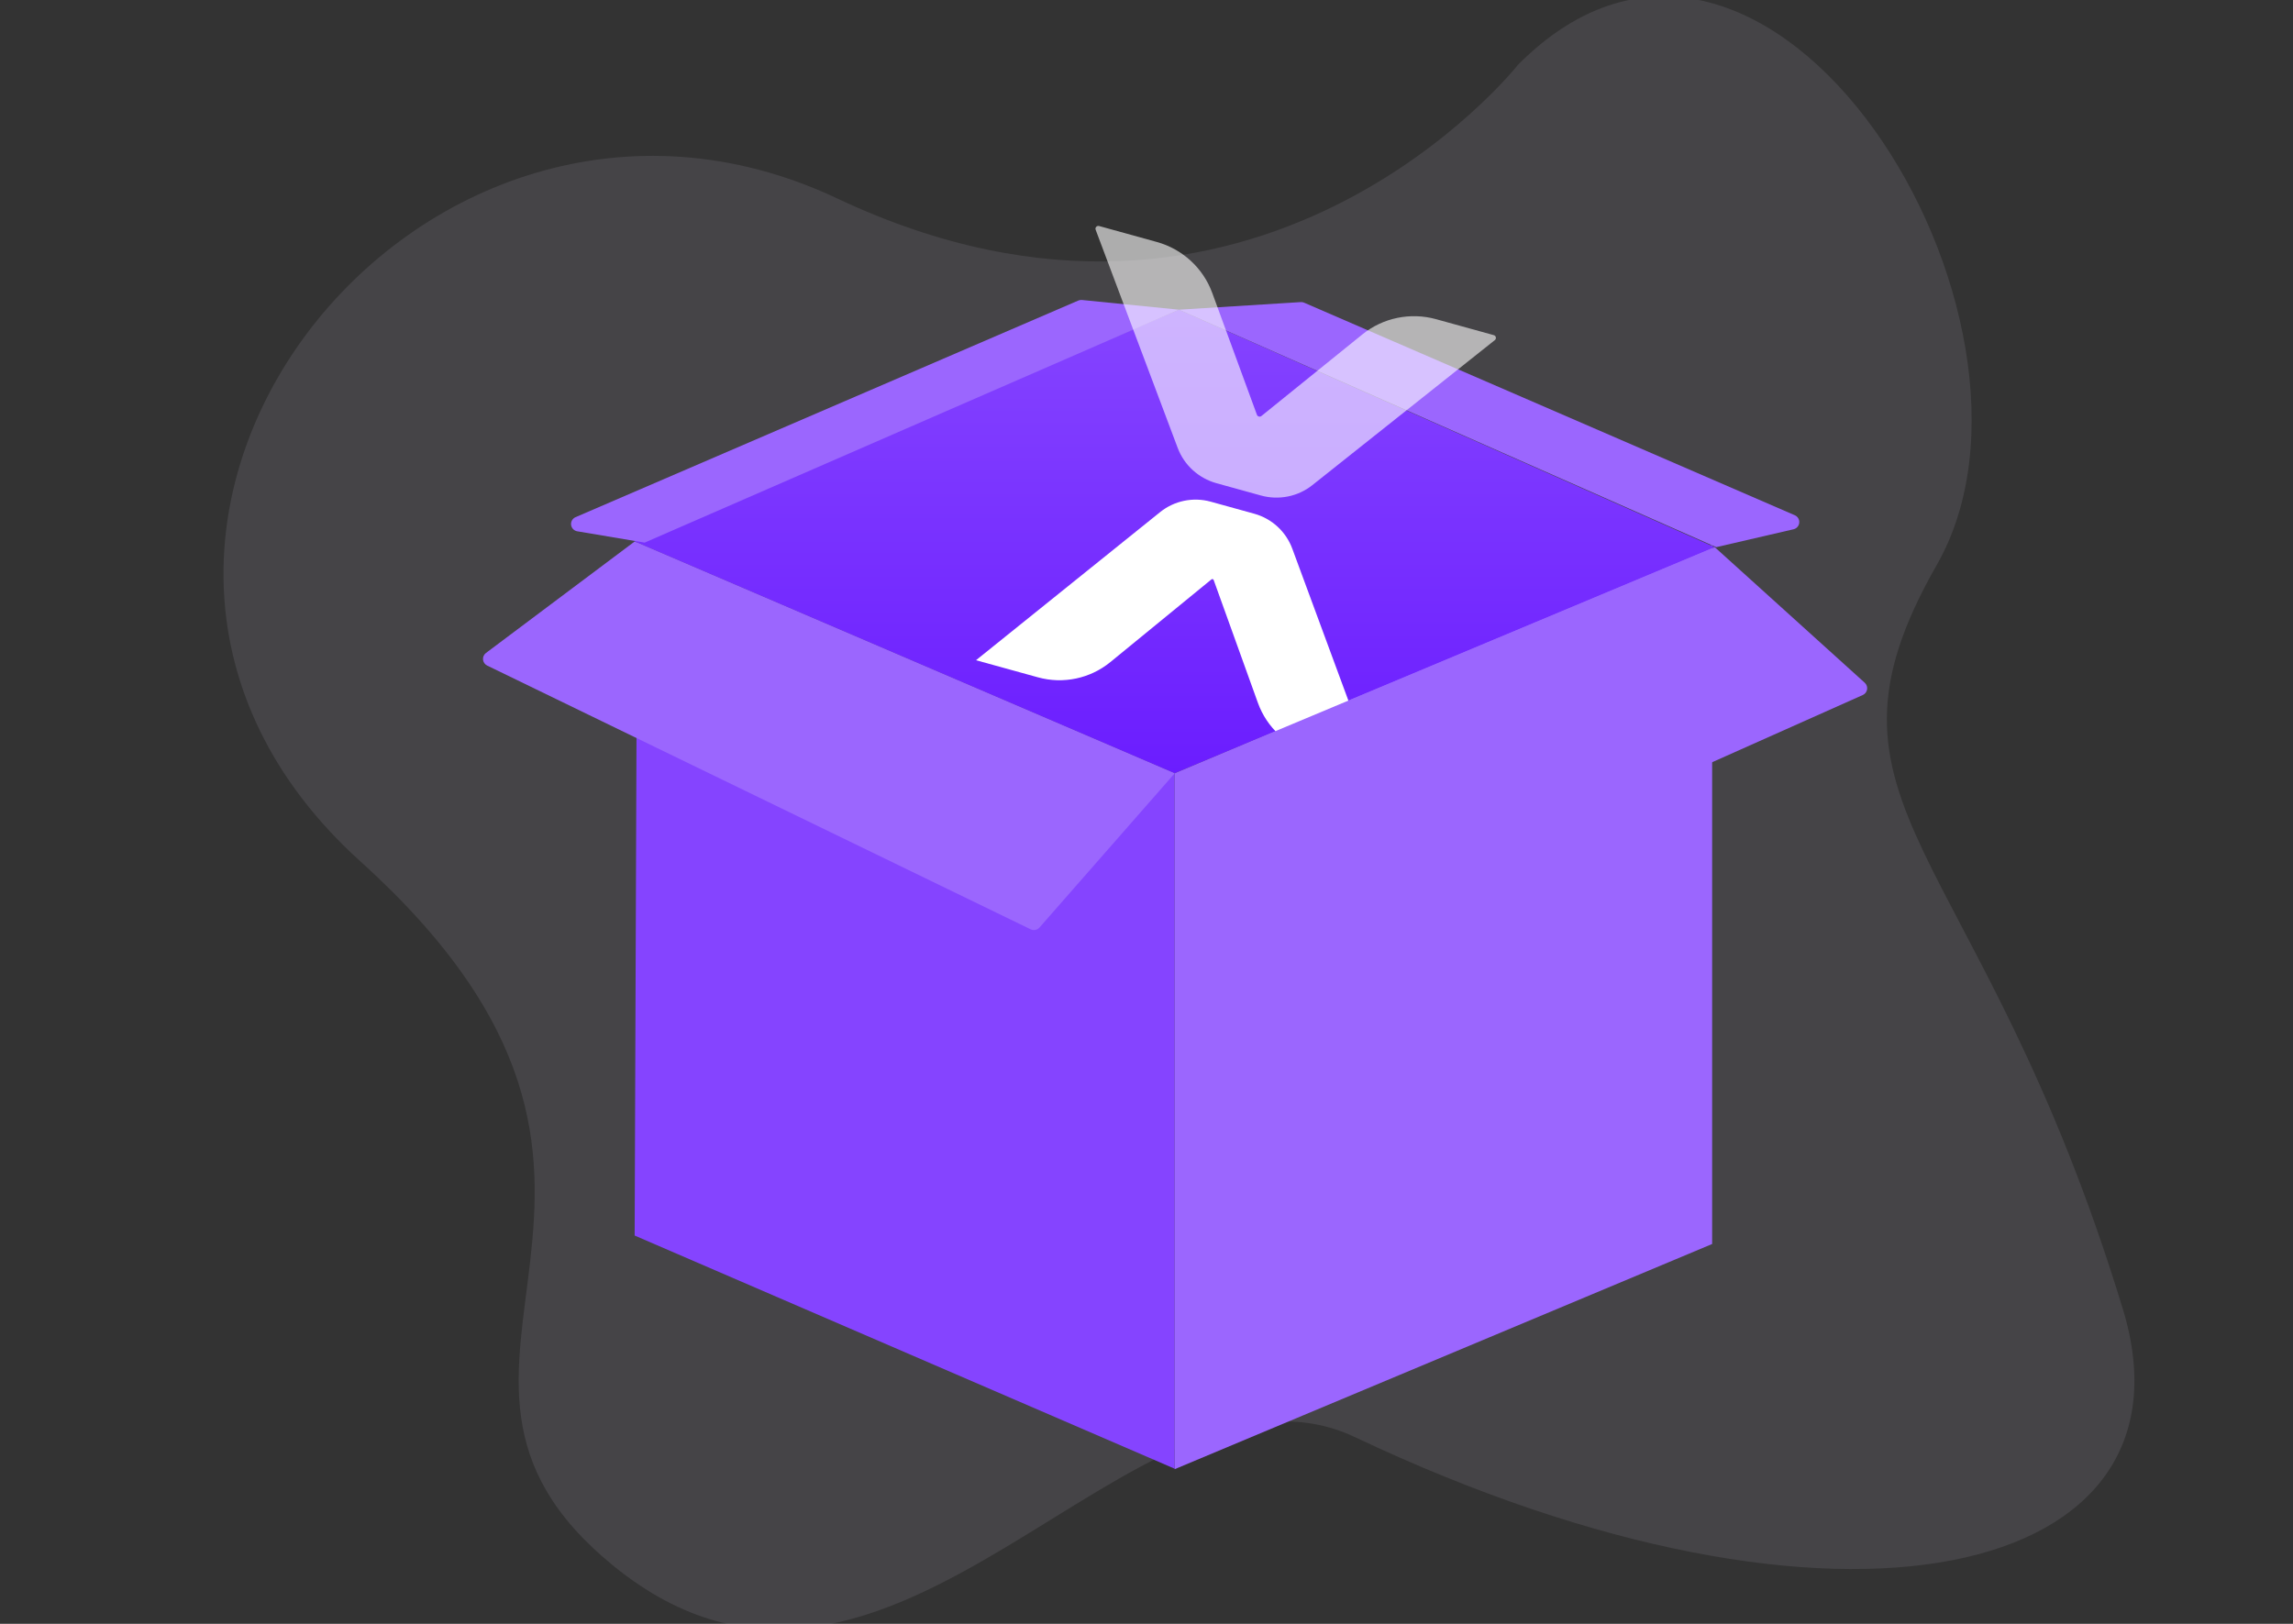 <svg width="120" height="85" viewBox="0 0 120 85" fill="none" xmlns="http://www.w3.org/2000/svg">
<rect x="0" y="0" width="120" height="85" fill="#333333" stroke="none"/>
<g clip-path="url(#clip0_1711_89431)">
<path d="M79.441 3.392C79.441 3.392 65.743 20.743 43.827 10.393C21.91 0.044 -0.006 28.048 18.866 45.094C37.739 62.141 19.271 71.508 32.092 81.955C46.664 93.829 59.351 69.751 70.918 75.23C96.447 87.323 115.36 82.535 111.099 68.533C103.618 43.954 94.053 42.355 101.358 29.57C108.663 16.785 92.54 -9.797 79.441 3.392Z" fill="#EBE0FF" fill-opacity="0.1"/>
<path d="M61.476 40.479V76.881L33.213 64.674L33.348 28.403L61.476 40.479Z" fill="#8544FF"/>
<path d="M61.477 40.501V76.903L89.602 65.117V28.52L61.477 40.501Z" fill="#9B66FE"/>
<path d="M61.476 40.479L89.739 28.641L61.698 16.211L33.213 28.345L61.476 40.479Z" fill="url(#paint0_linear_1711_89431)"/>
<path d="M25.495 34.839L53.938 48.645C54.014 48.682 54.101 48.693 54.184 48.676C54.267 48.659 54.343 48.616 54.399 48.552L61.476 40.479L33.213 28.345L25.432 34.18C25.378 34.22 25.336 34.273 25.309 34.333C25.283 34.394 25.272 34.461 25.278 34.527C25.285 34.593 25.308 34.657 25.346 34.711C25.384 34.766 25.435 34.81 25.495 34.839Z" fill="#9B66FE"/>
<path d="M61.698 16.211L89.818 28.641L93.862 27.704C93.942 27.686 94.013 27.642 94.067 27.581C94.121 27.519 94.153 27.442 94.161 27.361C94.168 27.28 94.15 27.198 94.108 27.128C94.066 27.058 94.004 27.003 93.929 26.97L68.252 15.845C68.196 15.82 68.135 15.809 68.074 15.813L61.698 16.211Z" fill="#9B66FE"/>
<path d="M61.698 16.211L33.736 28.403L30.201 27.809C30.12 27.794 30.045 27.752 29.988 27.691C29.932 27.63 29.896 27.553 29.887 27.47C29.878 27.387 29.896 27.304 29.938 27.232C29.98 27.16 30.044 27.104 30.12 27.071L56.432 15.732C56.49 15.707 56.553 15.697 56.616 15.702L61.698 16.211Z" fill="#9B66FE"/>
<path d="M68.67 39.423L71.633 40.242C71.75 40.274 71.854 40.161 71.812 40.048L67.63 28.721C67.299 27.826 66.559 27.146 65.64 26.891L63.358 26.26C62.439 26.006 61.454 26.21 60.711 26.808L51.078 34.559L54.321 35.455C55.639 35.819 57.051 35.521 58.109 34.656L63.399 30.328C63.438 30.295 63.498 30.312 63.515 30.36L65.83 36.79C66.293 38.077 67.352 39.058 68.67 39.423Z" fill="white"/>
<path opacity="0.6" d="M60.539 12.666L57.52 11.831C57.401 11.799 57.296 11.912 57.339 12.026L61.632 23.445C61.971 24.347 62.727 25.035 63.663 25.294L65.988 25.937C66.924 26.196 67.926 25.994 68.68 25.394L78.23 17.803C78.325 17.727 78.293 17.575 78.175 17.543L75.156 16.708C73.813 16.337 72.376 16.632 71.302 17.501L66.015 21.775C65.935 21.84 65.813 21.806 65.778 21.709L63.438 15.326C62.962 14.029 61.881 13.037 60.539 12.666Z" fill="white"/>
<path d="M89.739 28.641L97.588 35.738C97.636 35.781 97.672 35.836 97.694 35.897C97.715 35.957 97.721 36.023 97.711 36.086C97.701 36.15 97.675 36.21 97.636 36.262C97.597 36.313 97.545 36.353 97.486 36.38L69.394 48.917C69.319 48.951 69.235 48.96 69.155 48.943C69.074 48.925 69.002 48.883 68.947 48.822L61.476 40.479L89.739 28.641Z" fill="#9B66FE"/>
</g>
<defs>
<linearGradient id="paint0_linear_1711_89431" x1="61.476" y1="16.211" x2="61.476" y2="40.479" gradientUnits="userSpaceOnUse">
<stop stop-color="#8544FF"/>
<stop offset="1" stop-color="#6B1DFF"/>
</linearGradient>
<clipPath id="clip0_1711_89431">
<rect width="120" height="85" fill="white"/>
</clipPath>
</defs>
</svg>
